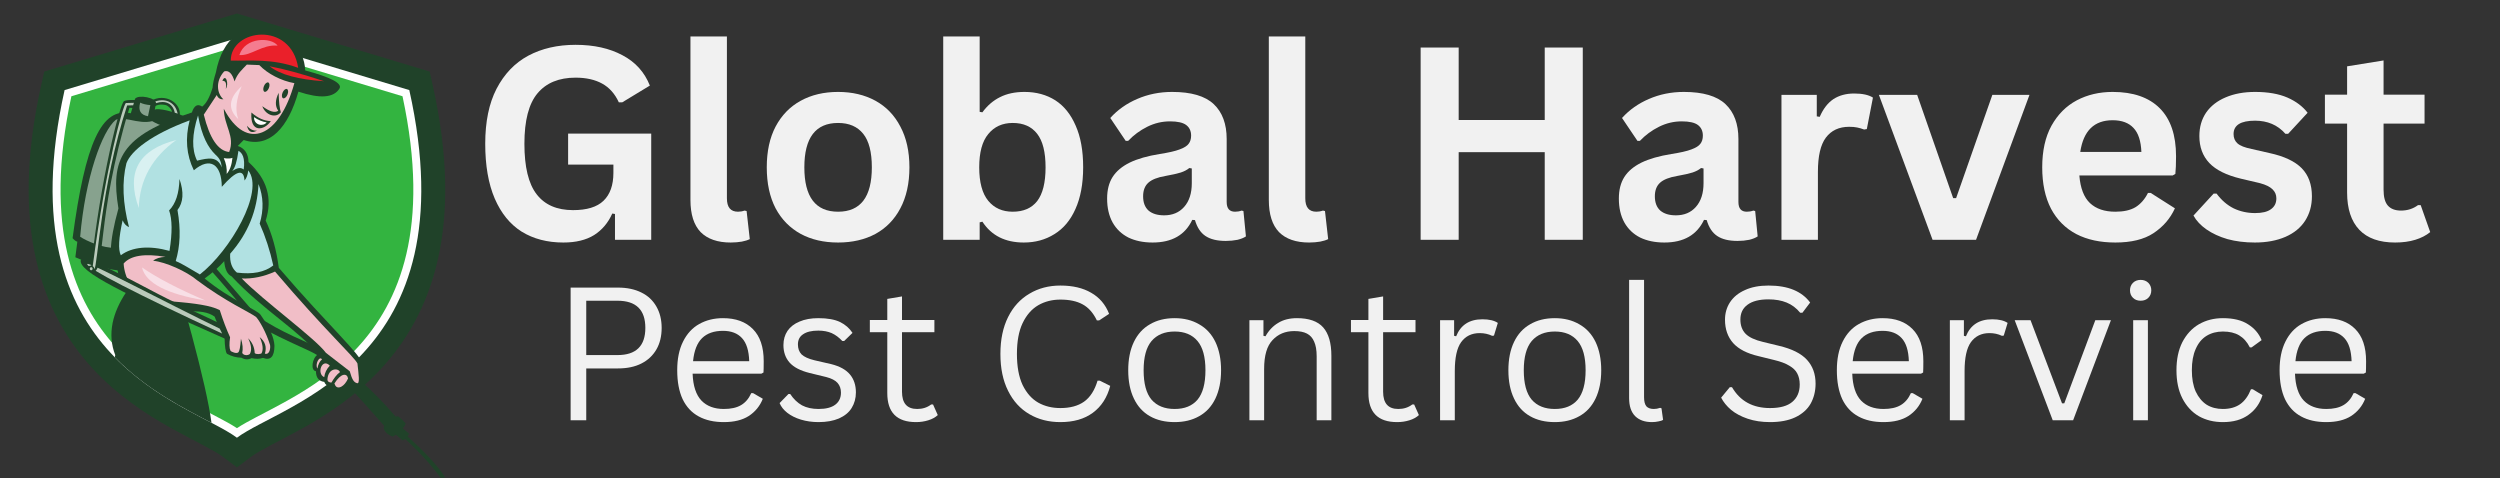 <?xml version="1.0" encoding="UTF-8"?> <svg xmlns="http://www.w3.org/2000/svg" xmlns:xlink="http://www.w3.org/1999/xlink" width="230" zoomAndPan="magnify" viewBox="0 0 172.5 33" height="44" preserveAspectRatio="xMidYMid meet" version="1.2"><rect x="0" y="0" width="172.5" height="33" fill="#333333" stroke="none"/><defs><clipPath id="2d78f422a5"><path d="M 1.977 0.93 L 30.742 0.93 L 30.742 32.301 L 1.977 32.301 Z M 1.977 0.93 "></path></clipPath><clipPath id="e4676269e1"><path d="M 27.879 30.023 L 31.074 30.023 L 31.074 32.953 L 27.879 32.953 Z M 27.879 30.023 "></path></clipPath></defs><g id="a8a7e3f682"><g clip-rule="nonzero" clip-path="url(#2d78f422a5)"><path style=" stroke:none;fill-rule:evenodd;fill:#204229;fill-opacity:1;" d="M 18.727 30.695 C 19.391 30.344 20.152 29.957 20.961 29.504 C 22.625 28.57 24.57 27.309 26.285 25.453 C 29.809 21.641 32.043 15.672 29.855 5.867 L 29.648 4.938 L 16.348 0.93 L 3.051 4.938 L 2.844 5.867 C 0.656 15.672 2.891 21.641 6.414 25.453 C 8.129 27.309 10.074 28.57 11.738 29.504 C 12.547 29.957 13.309 30.344 13.973 30.695 C 14.633 31.043 15.07 31.293 15.352 31.5 L 16.348 32.25 L 17.348 31.5 C 17.629 31.293 18.066 31.043 18.727 30.695 "></path></g><path style=" stroke:none;fill-rule:evenodd;fill:#ffffff;fill-opacity:1;" d="M 16.348 30.203 C 13.156 27.816 0.27 24.992 4.457 6.215 L 16.348 2.633 L 28.242 6.215 C 32.426 24.992 19.543 27.816 16.348 30.203 "></path><path style=" stroke:none;fill-rule:evenodd;fill:#33b440;fill-opacity:1;" d="M 17.688 28.781 C 18.336 28.438 19.078 28.062 19.871 27.617 C 21.438 26.738 23.164 25.605 24.656 23.992 C 27.578 20.828 29.719 15.699 27.773 6.641 L 16.348 3.199 L 4.926 6.641 C 2.98 15.699 5.121 20.828 8.043 23.992 C 9.535 25.605 11.258 26.738 12.828 27.617 C 13.617 28.062 14.363 28.438 15.008 28.781 C 15.504 29.039 15.965 29.289 16.348 29.543 C 16.734 29.289 17.195 29.039 17.688 28.781 "></path><path style=" stroke:none;fill-rule:evenodd;fill:#204229;fill-opacity:1;" d="M 5.199 17.75 C 5.238 17.406 5.285 17.047 5.336 16.676 C 5.242 16.656 5.133 16.574 5.008 16.434 C 5.887 9.852 7.004 7.383 9.027 7.816 L 9.32 6.812 C 9.562 6.508 10.762 6.742 10.766 7.117 L 10.68 7.57 C 10.875 7.43 12.039 7.695 12.77 8.059 L 8.227 18.672 C 7.047 18.539 5.984 18.105 5.199 17.75 "></path><path style=" stroke:none;fill-rule:evenodd;fill:#87a28e;fill-opacity:1;" d="M 7.953 17.098 C 7.125 17.137 5.984 16.637 5.531 16.336 C 5.887 12.238 7.043 9.039 7.992 8.266 C 8.176 8.176 8.418 8.164 8.91 8.258 C 9.559 8.391 10.023 8.48 10.5 8.359 C 10.75 8.504 11.031 8.629 11.34 8.738 L 7.953 17.098 "></path><path style=" stroke:none;fill-rule:evenodd;fill:#204229;fill-opacity:1;" d="M 8.723 20.137 C 8.227 20.875 7.91 21.594 7.77 22.289 L 13.215 23.055 C 13.086 22.566 12.945 22.055 12.797 21.52 C 13.711 21.422 14.383 21.531 14.809 21.848 C 15.008 22.383 15.238 22.871 15.496 23.312 C 15.508 23.914 15.562 24.281 15.66 24.41 C 15.977 24.586 16.312 24.676 16.664 24.684 C 16.891 24.824 17.121 24.832 17.359 24.711 C 17.645 24.777 17.906 24.773 18.141 24.695 C 18.668 24.895 18.934 24.613 18.938 23.855 C 18.902 23.258 18.621 22.652 17.973 21.711 C 17.73 21.367 15.949 20.719 14.121 19.215 C 14.68 18.809 15.129 18.41 15.469 18.02 C 15.516 18.586 15.688 18.934 15.977 19.066 C 18.086 21.34 20.781 22.93 21.938 24.453 C 21.539 24.688 21.406 25.562 21.801 25.617 C 21.801 26.055 21.992 26.301 22.379 26.352 C 22.43 26.523 22.578 26.641 22.82 26.703 C 23.324 27.215 23.777 27.102 24.184 26.363 C 24.43 26.668 24.664 26.812 24.926 26.758 C 25.262 26.684 25.055 25.984 24.992 25.129 C 25.008 24.559 22.68 22.496 19.238 18.48 C 19.07 17.227 18.77 16.141 18.332 15.223 C 18.824 13.695 18.43 12.348 17.148 11.18 C 17.133 10.602 16.883 10.23 16.406 10.07 L 16.816 9.66 C 18.602 10.258 19.902 8.781 20.59 6.324 C 22.086 6.824 23.031 6.754 23.426 6.105 C 23.629 5.754 22.84 5.336 21.059 4.859 C 20.938 1.68 15.824 0.055 14.891 5.02 C 14.758 5.434 14.684 5.777 14.668 6.051 C 14.473 6.703 14.234 7.141 13.953 7.355 C 13.633 7.141 13.395 7.277 13.238 7.762 C 8.309 9.363 7.621 11.02 8.172 14.383 C 7.504 16.801 7.477 18.176 8.09 18.508 C 8.215 19.312 8.426 19.855 8.723 20.137 "></path><path style=" stroke:none;fill-rule:evenodd;fill:#204229;fill-opacity:1;" d="M 27.445 28.711 L 27.309 28.758 C 25.727 26.906 24.09 25.465 22.035 24.031 C 21.348 23.664 19.34 22.922 17.727 21.793 L 14.203 17.695 L 14.16 18.211 C 15.605 19.84 16.68 21.062 17.562 22.348 C 20.121 23.773 21.691 24.254 22.062 24.641 L 24.004 26.594 C 24.766 27.414 25.605 28.348 26.523 29.398 L 26.469 29.512 C 26.523 29.797 26.738 30 27.113 30.125 C 27.578 29.844 27.871 29.543 27.996 29.227 C 27.805 29 27.621 28.828 27.445 28.711 "></path><path style=" stroke:none;fill-rule:evenodd;fill:#204229;fill-opacity:1;" d="M 27.629 29.43 L 28.234 29.926 C 28.105 30.156 27.961 30.312 27.797 30.395 L 27.156 29.867 L 27.629 29.43 "></path><g clip-rule="nonzero" clip-path="url(#e4676269e1)"><path style=" stroke:none;fill-rule:evenodd;fill:#204229;fill-opacity:1;" d="M 28.051 30.043 C 30.402 32.172 31.711 33.887 30.762 34.438 L 30.574 34.254 C 30.84 34.09 30.805 33.793 30.762 33.609 C 30.418 32.762 28.863 31.07 27.887 30.23 L 28.051 30.043 "></path></g><path style=" stroke:none;fill-rule:evenodd;fill:#f1bec7;fill-opacity:1;" d="M 17.672 21.875 C 17.223 21.535 15.594 20.828 13.594 19.332 C 12.879 18.727 11.422 18.074 10.566 17.992 C 10.754 17.832 11.039 17.742 11.422 17.723 C 9.965 17.477 9.004 17.633 8.531 18.184 C 8.586 19.164 9.164 20.129 9.879 20.504 C 10.465 20.852 13.898 20.734 15.164 21.398 C 15.395 22.121 15.633 22.742 15.875 23.27 C 15.812 23.727 15.824 24.035 15.902 24.199 C 15.949 24.273 16.336 24.434 16.445 24.309 C 16.527 24.234 16.586 23.922 16.625 23.367 C 16.746 23.742 16.773 24.07 16.715 24.355 C 16.805 24.531 17.094 24.547 17.238 24.426 C 17.375 24.176 17.363 23.84 17.121 23.34 C 17.414 23.633 17.562 23.977 17.574 24.363 C 17.684 24.473 18 24.434 18.051 24.371 C 18.18 24.113 18.137 23.742 17.918 23.258 C 18.297 23.57 18.418 23.949 18.277 24.402 C 18.605 24.5 18.676 24.023 18.633 23.801 C 18.359 22.918 17.906 22.133 17.672 21.875 "></path><path style=" stroke:none;fill-rule:evenodd;fill:#204229;fill-opacity:1;" d="M 15.398 22.43 C 14 21.738 12.598 21.164 10.938 20.301 C 8.23 18.883 5.672 17.484 5.57 17.965 C 5.434 18.738 8.387 20.215 15.688 23.445 L 15.398 22.43 "></path><path style=" stroke:none;fill-rule:evenodd;fill:#bacabb;fill-opacity:1;" d="M 15.16 22.676 C 11.371 20.844 6.023 17.98 6.023 18.223 C 5.941 18.48 9.449 20.301 15.328 23.016 L 15.16 22.676 "></path><path style=" stroke:none;fill-rule:evenodd;fill:#204229;fill-opacity:1;" d="M 12.398 7.98 C 12.535 7.133 11.41 6.359 10.379 6.977 C 9.293 6.855 8.703 6.887 8.559 6.977 C 8.27 7.137 6.906 12.539 6.309 18.285 C 6.293 18.367 6.094 18.316 6.078 18.398 C 6.043 18.605 6.168 18.762 6.352 18.781 C 7.352 18.812 6.562 15.25 8.93 7.438 L 10.359 7.52 C 10.84 7.195 11.055 7.172 11.465 7.258 C 11.645 7.336 11.93 7.582 11.867 7.875 L 12.398 7.98 "></path><path style=" stroke:none;fill-rule:evenodd;fill:#b1e1e2;fill-opacity:1;" d="M 11.695 17.312 C 10.305 16.926 9.121 17.027 8.336 17.613 C 8.145 17.227 8.188 16.422 8.461 15.199 C 8.555 15.43 8.699 15.59 8.902 15.672 C 8.465 14.008 8.406 12.535 8.723 11.262 C 9.039 10.406 10.445 9.281 13.086 8.305 C 12.766 9.547 12.859 10.695 13.375 11.75 C 14.504 10.789 15.289 11.348 15.305 12.891 C 16.301 11.762 16.824 11.613 16.871 12.457 C 17.008 12.305 17.094 12.07 17.129 11.758 C 18.273 13.203 15.883 17.309 13.789 18.938 C 13.082 18.531 12.566 18.191 12.125 18.012 C 12.434 16.984 12.484 15.848 12.246 14.492 C 12.652 13.973 12.699 13.258 12.383 12.348 C 12.359 13.34 12.121 14.062 11.668 14.52 C 11.887 15.129 11.895 16.059 11.695 17.312 "></path><path style=" stroke:none;fill-rule:evenodd;fill:#b1e1e2;fill-opacity:1;" d="M 13.664 7.965 C 13.93 9.43 14.367 10.191 14.875 10.68 C 15.18 10.953 15.258 11.16 15.305 11.555 C 14.992 10.77 14.402 10.891 13.598 11.086 C 13.219 10.316 13.242 9.277 13.664 7.965 "></path><path style=" stroke:none;fill-rule:evenodd;fill:#ffffff;fill-opacity:1;" d="M 16.039 10.891 C 15.914 10.945 15.715 10.953 15.441 10.91 C 15.602 11.266 15.668 11.629 15.641 12 C 15.859 11.754 15.992 11.383 16.039 10.891 "></path><path style=" stroke:none;fill-rule:evenodd;fill:#b1e1e2;fill-opacity:1;" d="M 16.453 10.406 C 16.352 11.148 16.207 11.609 16.02 11.797 C 16.383 11.574 16.602 11.531 16.816 11.695 C 16.926 10.895 16.715 10.543 16.453 10.406 "></path><path style=" stroke:none;fill-rule:evenodd;fill:#b1e1e2;fill-opacity:1;" d="M 17.836 12.699 C 17.758 14.512 17.109 16.113 15.883 17.504 C 15.844 18.09 16 18.523 16.348 18.809 C 17.426 18.945 18.258 18.785 18.855 18.316 C 18.633 17.297 18.32 16.336 17.918 15.43 C 18.207 14.48 18.18 13.574 17.836 12.699 "></path><path style=" stroke:none;fill-rule:evenodd;fill:#f1bec7;fill-opacity:1;" d="M 18.977 18.738 C 18.195 19.09 17.43 19.246 16.68 19.215 C 18.152 20.734 21.762 23.352 22.488 24.344 L 24.133 25.617 C 24.285 26.148 24.391 26.371 24.629 26.438 C 24.855 26.52 24.738 25.801 24.664 25.082 C 24.469 24.641 22.406 22.781 18.977 18.738 "></path><path style=" stroke:none;fill-rule:evenodd;fill:#f1bec7;fill-opacity:1;" d="M 24.016 26.113 C 23.949 25.738 23.535 25.719 23.074 26.461 C 23.145 26.676 23.27 26.809 23.535 26.691 C 23.73 26.586 23.891 26.395 24.016 26.113 "></path><path style=" stroke:none;fill-rule:evenodd;fill:#f1bec7;fill-opacity:1;" d="M 23.457 25.676 C 23.227 25.844 23.023 26.125 22.871 26.395 C 22.777 26.398 22.586 26.367 22.594 26.168 C 22.652 25.367 23.363 25.379 23.457 25.676 "></path><path style=" stroke:none;fill-rule:evenodd;fill:#f1bec7;fill-opacity:1;" d="M 22.758 25.23 C 22.215 24.668 21.828 25.793 22.371 26.023 C 22.41 25.723 22.535 25.461 22.758 25.23 "></path><path style=" stroke:none;fill-rule:evenodd;fill:#f1bec7;fill-opacity:1;" d="M 22.219 24.797 C 22.059 24.926 21.953 25.137 21.902 25.43 C 21.719 25.145 22.035 24.523 22.219 24.797 "></path><path style=" stroke:none;fill-rule:evenodd;fill:#f1bec7;fill-opacity:1;" d="M 15.812 10.488 C 15.047 10.41 14.465 9.551 14.062 7.91 L 14.957 6.555 C 15.039 6.766 15.188 6.863 15.414 6.852 C 14.969 6.457 14.848 5.605 15.469 4.926 C 15.781 4.832 16.02 5.062 16.184 5.617 C 16.387 5.055 16.699 4.816 17.031 4.457 C 17.258 4.465 17.664 4.477 17.891 4.492 C 18.465 5.09 19.402 5.578 20.312 5.738 C 19.289 9.438 17.023 10.504 15.441 7.504 C 15.465 8.711 16.238 9.402 15.812 10.488 "></path><path style=" stroke:none;fill-rule:evenodd;fill:#ea202a;fill-opacity:1;" d="M 22.363 5.605 C 20.582 5.492 19.332 5.148 18.605 4.574 C 19.594 4.754 20.848 5.098 22.363 5.605 "></path><path style=" stroke:none;fill-rule:evenodd;fill:#ea202a;fill-opacity:1;" d="M 20.574 4.68 C 20.078 1.438 15.922 1.98 15.922 4.18 C 17.23 4.215 18.75 4.016 20.574 4.68 "></path><path style=" stroke:none;fill-rule:nonzero;fill:#204229;fill-opacity:1;" d="M 18.551 6.078 C 18.625 5.902 18.605 5.73 18.512 5.691 C 18.418 5.656 18.281 5.766 18.211 5.945 C 18.137 6.121 18.156 6.293 18.25 6.332 C 18.344 6.367 18.48 6.254 18.551 6.078 "></path><path style=" stroke:none;fill-rule:nonzero;fill:#204229;fill-opacity:1;" d="M 19.836 6.527 C 19.91 6.352 19.891 6.18 19.797 6.141 C 19.703 6.105 19.566 6.219 19.496 6.395 C 19.422 6.57 19.441 6.742 19.535 6.781 C 19.629 6.816 19.766 6.703 19.836 6.527 "></path><path style=" stroke:none;fill-rule:evenodd;fill:#204229;fill-opacity:1;" d="M 19.227 6.406 C 19.242 7.043 19.293 7.488 19.379 7.75 C 19.012 8.188 18.316 7.938 18.098 7.328 C 18.605 7.703 18.969 7.809 19.199 7.641 C 18.973 7.324 18.98 6.914 19.227 6.406 "></path><path style=" stroke:none;fill-rule:evenodd;fill:#204229;fill-opacity:1;" d="M 18.688 8.359 C 18.238 9.012 17.238 9.207 17.348 7.762 C 17.777 8.145 18.223 8.34 18.688 8.359 "></path><path style=" stroke:none;fill-rule:evenodd;fill:#204229;fill-opacity:1;" d="M 17.727 9.012 C 17.48 9.035 17.25 8.922 17.039 8.672 C 17.141 9.105 17.371 9.219 17.727 9.012 "></path><path style=" stroke:none;fill-rule:evenodd;fill:#204229;fill-opacity:1;" d="M 15.578 6.133 C 15.82 5.812 15.57 5.02 15.344 5.578 C 15.57 5.562 15.648 5.75 15.578 6.133 "></path><path style=" stroke:none;fill-rule:evenodd;fill:#ffffff;fill-opacity:1;" d="M 18.398 8.445 C 18.098 8.398 17.809 8.277 17.527 8.082 C 17.512 8.652 18.168 8.754 18.398 8.445 "></path><path style=" stroke:none;fill-rule:evenodd;fill:#bacabb;fill-opacity:1;" d="M 10.766 7.117 C 11.406 6.898 11.93 7.141 12.059 7.777 C 12.105 7.785 12.172 7.809 12.258 7.844 C 12.117 7.129 11.512 6.742 10.719 6.996 C 10.746 7.027 10.762 7.066 10.766 7.117 "></path><path style=" stroke:none;fill-rule:evenodd;fill:#bacabb;fill-opacity:1;" d="M 9.238 7.094 C 9.023 7.098 8.836 7.102 8.684 7.109 C 8.504 7.23 7.32 11.32 6.398 18.363 C 6.477 18.422 6.504 18.48 6.512 18.566 C 6.727 18.418 6.957 12.852 8.773 7.277 C 8.836 7.27 8.977 7.266 9.188 7.266 L 9.238 7.094 "></path><path style=" stroke:none;fill-rule:nonzero;fill:#bacabb;fill-opacity:1;" d="M 6.391 18.543 C 6.391 18.484 6.348 18.434 6.293 18.434 C 6.238 18.434 6.195 18.484 6.195 18.543 C 6.195 18.602 6.238 18.648 6.293 18.648 C 6.348 18.648 6.391 18.602 6.391 18.543 "></path><path style=" stroke:none;fill-rule:evenodd;fill:#87a28e;fill-opacity:1;" d="M 10.375 7.254 L 10.211 8.02 C 9.699 7.93 9.52 7.621 9.672 7.082 C 9.844 7.168 10.09 7.23 10.375 7.254 "></path><path style=" stroke:none;fill-rule:evenodd;fill:#d9f1f1;fill-opacity:1;" d="M 12.164 9.66 C 9.547 10.332 8.688 11.898 9.578 14.355 C 9.629 12.43 10.492 10.867 12.164 9.66 "></path><path style=" stroke:none;fill-rule:evenodd;fill:#f57c8f;fill-opacity:1;" d="M 19.156 3.148 C 18.715 2.547 16.898 2.551 16.516 3.801 C 17.355 3.855 18.082 3.055 19.156 3.148 "></path><path style=" stroke:none;fill-rule:evenodd;fill:#f8dfe6;fill-opacity:1;" d="M 16.68 5.945 C 15.773 6.766 15.695 7.527 16.445 8.223 C 16.211 7.605 16.289 6.848 16.68 5.945 "></path><path style=" stroke:none;fill-rule:evenodd;fill:#f8dfe6;fill-opacity:1;" d="M 9.797 18.453 C 10.051 19.535 11.512 20.293 14.176 20.734 C 12.316 19.945 10.859 19.184 9.797 18.453 "></path><path style=" stroke:none;fill-rule:nonzero;fill:#204229;fill-opacity:1;" d="M 14.594 29.176 C 14.422 27.879 13.961 25.836 13.219 23.059 C 11.242 21.684 9.426 21.43 7.77 22.289 C 7.617 23.055 7.676 23.793 7.953 24.504 L 7.918 24.652 C 10.125 26.914 12.73 28.199 14.594 29.176 "></path><g style="fill:#f1f1f1;fill-opacity:1;"><g transform="translate(32.434, 16.546)"><path style="stroke:none" d="M 6.438 0.188 C 5.332 0.188 4.375 -0.062 3.562 -0.562 C 2.758 -1.07 2.141 -1.832 1.703 -2.844 C 1.266 -3.863 1.047 -5.125 1.047 -6.625 C 1.047 -8.145 1.305 -9.41 1.828 -10.422 C 2.359 -11.441 3.086 -12.203 4.016 -12.703 C 4.953 -13.203 6.039 -13.453 7.281 -13.453 C 8.551 -13.453 9.629 -13.211 10.516 -12.734 C 11.41 -12.266 12.039 -11.566 12.406 -10.641 L 10.5 -9.484 L 10.266 -9.484 C 9.992 -10.078 9.609 -10.508 9.109 -10.781 C 8.617 -11.051 8.008 -11.188 7.281 -11.188 C 6.133 -11.188 5.258 -10.828 4.656 -10.109 C 4.051 -9.391 3.75 -8.227 3.75 -6.625 C 3.75 -5.031 4.031 -3.867 4.594 -3.141 C 5.156 -2.41 5.992 -2.047 7.109 -2.047 C 8.055 -2.047 8.754 -2.258 9.203 -2.688 C 9.66 -3.125 9.891 -3.77 9.891 -4.625 L 9.891 -5.188 L 6.766 -5.188 L 6.766 -7.328 L 12.5 -7.328 L 12.5 0 L 10 0 L 10 -1.781 L 9.812 -1.812 C 9.531 -1.176 9.113 -0.68 8.562 -0.328 C 8.008 0.016 7.301 0.188 6.438 0.188 Z M 6.438 0.188 "></path></g></g><g style="fill:#f1f1f1;fill-opacity:1;"><g transform="translate(46.266, 16.546)"><path style="stroke:none" d="M 4.156 0.188 C 3.25 0.188 2.555 -0.051 2.078 -0.531 C 1.609 -1.02 1.375 -1.758 1.375 -2.75 L 1.375 -14.031 L 3.891 -14.031 L 3.891 -2.859 C 3.891 -2.242 4.145 -1.938 4.656 -1.938 C 4.801 -1.938 4.953 -1.961 5.109 -2.016 L 5.25 -1.984 L 5.469 -0.047 C 5.332 0.023 5.148 0.082 4.922 0.125 C 4.691 0.164 4.438 0.188 4.156 0.188 Z M 4.156 0.188 "></path></g></g><g style="fill:#f1f1f1;fill-opacity:1;"><g transform="translate(52.016, 16.546)"><path style="stroke:none" d="M 5.812 0.188 C 4.832 0.188 3.973 -0.008 3.234 -0.406 C 2.492 -0.812 1.914 -1.398 1.5 -2.172 C 1.094 -2.953 0.891 -3.895 0.891 -5 C 0.891 -6.102 1.094 -7.039 1.5 -7.812 C 1.914 -8.594 2.492 -9.188 3.234 -9.594 C 3.973 -10 4.832 -10.203 5.812 -10.203 C 6.789 -10.203 7.648 -10 8.391 -9.594 C 9.129 -9.188 9.703 -8.594 10.109 -7.812 C 10.523 -7.039 10.734 -6.102 10.734 -5 C 10.734 -3.895 10.523 -2.953 10.109 -2.172 C 9.703 -1.398 9.129 -0.812 8.391 -0.406 C 7.648 -0.008 6.789 0.188 5.812 0.188 Z M 5.812 -1.938 C 7.363 -1.938 8.141 -2.957 8.141 -5 C 8.141 -6.051 7.941 -6.82 7.547 -7.312 C 7.148 -7.812 6.57 -8.062 5.812 -8.062 C 4.258 -8.062 3.484 -7.039 3.484 -5 C 3.484 -2.957 4.258 -1.938 5.812 -1.938 Z M 5.812 -1.938 "></path></g></g><g style="fill:#f1f1f1;fill-opacity:1;"><g transform="translate(63.644, 16.546)"><path style="stroke:none" d="M 7 0.188 C 5.719 0.188 4.766 -0.289 4.141 -1.25 L 3.953 -1.203 L 3.953 0 L 1.438 0 L 1.438 -14.031 L 3.953 -14.031 L 3.953 -8.828 L 4.141 -8.797 C 4.484 -9.266 4.891 -9.613 5.359 -9.844 C 5.828 -10.082 6.391 -10.203 7.047 -10.203 C 7.859 -10.203 8.566 -10.008 9.172 -9.625 C 9.773 -9.238 10.242 -8.656 10.578 -7.875 C 10.922 -7.102 11.094 -6.145 11.094 -5 C 11.094 -3.863 10.914 -2.906 10.562 -2.125 C 10.219 -1.352 9.734 -0.773 9.109 -0.391 C 8.492 -0.004 7.789 0.188 7 0.188 Z M 6.234 -1.938 C 6.973 -1.938 7.535 -2.18 7.922 -2.672 C 8.305 -3.172 8.5 -3.945 8.5 -5 C 8.5 -6.051 8.305 -6.82 7.922 -7.312 C 7.535 -7.812 6.973 -8.062 6.234 -8.062 C 5.523 -8.062 4.961 -7.805 4.547 -7.297 C 4.129 -6.797 3.922 -6.031 3.922 -5 C 3.922 -3.969 4.129 -3.195 4.547 -2.688 C 4.961 -2.188 5.523 -1.938 6.234 -1.938 Z M 6.234 -1.938 "></path></g></g><g style="fill:#f1f1f1;fill-opacity:1;"><g transform="translate(75.625, 16.546)"><path style="stroke:none" d="M 3.906 0.188 C 3.258 0.188 2.703 0.07 2.234 -0.156 C 1.766 -0.395 1.398 -0.742 1.141 -1.203 C 0.891 -1.66 0.766 -2.207 0.766 -2.844 C 0.766 -3.438 0.891 -3.93 1.141 -4.328 C 1.398 -4.734 1.797 -5.066 2.328 -5.328 C 2.859 -5.586 3.551 -5.785 4.406 -5.922 C 5.008 -6.016 5.461 -6.117 5.766 -6.234 C 6.078 -6.348 6.285 -6.477 6.391 -6.625 C 6.504 -6.77 6.562 -6.957 6.562 -7.188 C 6.562 -7.508 6.445 -7.754 6.219 -7.922 C 6 -8.086 5.629 -8.172 5.109 -8.172 C 4.555 -8.172 4.031 -8.047 3.531 -7.797 C 3.031 -7.547 2.594 -7.223 2.219 -6.828 L 2.047 -6.828 L 0.984 -8.406 C 1.492 -8.969 2.113 -9.406 2.844 -9.719 C 3.582 -10.039 4.383 -10.203 5.25 -10.203 C 6.57 -10.203 7.531 -9.922 8.125 -9.359 C 8.719 -8.797 9.016 -7.992 9.016 -6.953 L 9.016 -2.609 C 9.016 -2.16 9.207 -1.938 9.594 -1.938 C 9.75 -1.938 9.898 -1.961 10.047 -2.016 L 10.172 -1.984 L 10.344 -0.234 C 10.207 -0.141 10.016 -0.062 9.766 0 C 9.516 0.051 9.242 0.078 8.953 0.078 C 8.359 0.078 7.891 -0.035 7.547 -0.266 C 7.211 -0.492 6.973 -0.859 6.828 -1.359 L 6.641 -1.375 C 6.148 -0.332 5.238 0.188 3.906 0.188 Z M 4.703 -1.688 C 5.273 -1.688 5.734 -1.879 6.078 -2.266 C 6.43 -2.66 6.609 -3.207 6.609 -3.906 L 6.609 -4.922 L 6.438 -4.953 C 6.289 -4.828 6.094 -4.723 5.844 -4.641 C 5.602 -4.566 5.254 -4.488 4.797 -4.406 C 4.242 -4.312 3.848 -4.156 3.609 -3.938 C 3.367 -3.719 3.25 -3.406 3.25 -3 C 3.25 -2.57 3.375 -2.242 3.625 -2.016 C 3.883 -1.797 4.242 -1.688 4.703 -1.688 Z M 4.703 -1.688 "></path></g></g><g style="fill:#f1f1f1;fill-opacity:1;"><g transform="translate(86.174, 16.546)"><path style="stroke:none" d="M 4.156 0.188 C 3.25 0.188 2.555 -0.051 2.078 -0.531 C 1.609 -1.02 1.375 -1.758 1.375 -2.75 L 1.375 -14.031 L 3.891 -14.031 L 3.891 -2.859 C 3.891 -2.242 4.145 -1.938 4.656 -1.938 C 4.801 -1.938 4.953 -1.961 5.109 -2.016 L 5.25 -1.984 L 5.469 -0.047 C 5.332 0.023 5.148 0.082 4.922 0.125 C 4.691 0.164 4.438 0.188 4.156 0.188 Z M 4.156 0.188 "></path></g></g><g style="fill:#f1f1f1;fill-opacity:1;"><g transform="translate(91.924, 16.546)"><path style="stroke:none" d=""></path></g></g><g style="fill:#f1f1f1;fill-opacity:1;"><g transform="translate(96.305, 16.546)"><path style="stroke:none" d="M 10.281 -8.266 L 10.281 -13.266 L 12.906 -13.266 L 12.906 0 L 10.281 0 L 10.281 -6.047 L 4.344 -6.047 L 4.344 0 L 1.719 0 L 1.719 -13.266 L 4.344 -13.266 L 4.344 -8.266 Z M 10.281 -8.266 "></path></g></g><g style="fill:#f1f1f1;fill-opacity:1;"><g transform="translate(110.935, 16.546)"><path style="stroke:none" d="M 3.906 0.188 C 3.258 0.188 2.703 0.07 2.234 -0.156 C 1.766 -0.395 1.398 -0.742 1.141 -1.203 C 0.891 -1.66 0.766 -2.207 0.766 -2.844 C 0.766 -3.438 0.891 -3.93 1.141 -4.328 C 1.398 -4.734 1.797 -5.066 2.328 -5.328 C 2.859 -5.586 3.551 -5.785 4.406 -5.922 C 5.008 -6.016 5.461 -6.117 5.766 -6.234 C 6.078 -6.348 6.285 -6.477 6.391 -6.625 C 6.504 -6.77 6.562 -6.957 6.562 -7.188 C 6.562 -7.508 6.445 -7.754 6.219 -7.922 C 6 -8.086 5.629 -8.172 5.109 -8.172 C 4.555 -8.172 4.031 -8.047 3.531 -7.797 C 3.031 -7.547 2.594 -7.223 2.219 -6.828 L 2.047 -6.828 L 0.984 -8.406 C 1.492 -8.969 2.113 -9.406 2.844 -9.719 C 3.582 -10.039 4.383 -10.203 5.25 -10.203 C 6.57 -10.203 7.531 -9.922 8.125 -9.359 C 8.719 -8.797 9.016 -7.992 9.016 -6.953 L 9.016 -2.609 C 9.016 -2.16 9.207 -1.938 9.594 -1.938 C 9.75 -1.938 9.898 -1.961 10.047 -2.016 L 10.172 -1.984 L 10.344 -0.234 C 10.207 -0.141 10.016 -0.062 9.766 0 C 9.516 0.051 9.242 0.078 8.953 0.078 C 8.359 0.078 7.891 -0.035 7.547 -0.266 C 7.211 -0.492 6.973 -0.859 6.828 -1.359 L 6.641 -1.375 C 6.148 -0.332 5.238 0.188 3.906 0.188 Z M 4.703 -1.688 C 5.273 -1.688 5.734 -1.879 6.078 -2.266 C 6.43 -2.66 6.609 -3.207 6.609 -3.906 L 6.609 -4.922 L 6.438 -4.953 C 6.289 -4.828 6.094 -4.723 5.844 -4.641 C 5.602 -4.566 5.254 -4.488 4.797 -4.406 C 4.242 -4.312 3.848 -4.156 3.609 -3.938 C 3.367 -3.719 3.25 -3.406 3.25 -3 C 3.25 -2.57 3.375 -2.242 3.625 -2.016 C 3.883 -1.797 4.242 -1.688 4.703 -1.688 Z M 4.703 -1.688 "></path></g></g><g style="fill:#f1f1f1;fill-opacity:1;"><g transform="translate(121.483, 16.546)"><path style="stroke:none" d="M 1.438 0 L 1.438 -10 L 3.875 -10 L 3.875 -8.516 L 4.078 -8.484 C 4.316 -9.035 4.629 -9.441 5.016 -9.703 C 5.41 -9.961 5.891 -10.094 6.453 -10.094 C 7.023 -10.094 7.457 -10 7.75 -9.812 L 7.328 -7.641 L 7.141 -7.609 C 6.973 -7.672 6.812 -7.719 6.656 -7.75 C 6.508 -7.781 6.328 -7.797 6.109 -7.797 C 5.41 -7.797 4.875 -7.547 4.5 -7.047 C 4.133 -6.555 3.953 -5.77 3.953 -4.688 L 3.953 0 Z M 1.438 0 "></path></g></g><g style="fill:#f1f1f1;fill-opacity:1;"><g transform="translate(129.456, 16.546)"><path style="stroke:none" d="M 6.891 0 L 3.891 0 L 0.188 -10 L 2.828 -10 L 5.312 -2.875 L 5.516 -2.875 L 8.016 -10 L 10.578 -10 Z M 6.891 0 "></path></g></g><g style="fill:#f1f1f1;fill-opacity:1;"><g transform="translate(140.022, 16.546)"><path style="stroke:none" d="M 9.891 -4.438 L 3.453 -4.438 C 3.523 -3.562 3.77 -2.926 4.188 -2.531 C 4.613 -2.133 5.195 -1.938 5.938 -1.938 C 6.508 -1.938 6.973 -2.039 7.328 -2.25 C 7.68 -2.469 7.969 -2.797 8.188 -3.234 L 8.375 -3.234 L 10.047 -2.172 C 9.723 -1.461 9.227 -0.891 8.562 -0.453 C 7.906 -0.023 7.031 0.188 5.938 0.188 C 4.895 0.188 4 -0.004 3.25 -0.391 C 2.5 -0.785 1.914 -1.367 1.5 -2.141 C 1.094 -2.922 0.891 -3.875 0.891 -5 C 0.891 -6.133 1.102 -7.094 1.531 -7.875 C 1.969 -8.656 2.551 -9.238 3.281 -9.625 C 4.008 -10.008 4.832 -10.203 5.75 -10.203 C 7.164 -10.203 8.25 -9.828 9 -9.078 C 9.75 -8.328 10.125 -7.223 10.125 -5.766 C 10.125 -5.242 10.109 -4.836 10.078 -4.547 Z M 7.734 -6.062 C 7.703 -6.82 7.52 -7.375 7.188 -7.719 C 6.863 -8.07 6.383 -8.25 5.75 -8.25 C 4.477 -8.25 3.734 -7.52 3.516 -6.062 Z M 7.734 -6.062 "></path></g></g><g style="fill:#f1f1f1;fill-opacity:1;"><g transform="translate(150.897, 16.546)"><path style="stroke:none" d="M 4.688 0.188 C 4 0.188 3.367 0.109 2.797 -0.047 C 2.234 -0.211 1.75 -0.438 1.344 -0.719 C 0.945 -1 0.648 -1.316 0.453 -1.672 L 1.844 -3.188 L 2.047 -3.188 C 2.379 -2.738 2.77 -2.398 3.219 -2.172 C 3.676 -1.953 4.172 -1.844 4.703 -1.844 C 5.191 -1.844 5.555 -1.93 5.797 -2.109 C 6.047 -2.285 6.172 -2.535 6.172 -2.859 C 6.172 -3.109 6.082 -3.316 5.906 -3.484 C 5.727 -3.66 5.441 -3.801 5.047 -3.906 L 3.719 -4.219 C 2.727 -4.457 2.004 -4.816 1.547 -5.297 C 1.086 -5.785 0.859 -6.406 0.859 -7.156 C 0.859 -7.781 1.016 -8.32 1.328 -8.781 C 1.648 -9.238 2.098 -9.586 2.672 -9.828 C 3.254 -10.078 3.93 -10.203 4.703 -10.203 C 5.598 -10.203 6.344 -10.07 6.938 -9.812 C 7.531 -9.551 7.992 -9.203 8.328 -8.766 L 6.984 -7.312 L 6.797 -7.312 C 6.523 -7.625 6.211 -7.852 5.859 -8 C 5.516 -8.145 5.129 -8.219 4.703 -8.219 C 3.711 -8.219 3.219 -7.91 3.219 -7.297 C 3.219 -7.035 3.305 -6.82 3.484 -6.656 C 3.672 -6.488 4 -6.359 4.469 -6.266 L 5.703 -5.984 C 6.711 -5.766 7.453 -5.414 7.922 -4.938 C 8.391 -4.457 8.625 -3.812 8.625 -3 C 8.625 -2.363 8.469 -1.801 8.156 -1.312 C 7.844 -0.832 7.391 -0.461 6.797 -0.203 C 6.203 0.055 5.5 0.188 4.688 0.188 Z M 4.688 0.188 "></path></g></g><g style="fill:#f1f1f1;fill-opacity:1;"><g transform="translate(160.122, 16.546)"><path style="stroke:none" d="M 6.906 -2.391 L 7.562 -0.531 C 7.281 -0.301 6.938 -0.125 6.531 0 C 6.125 0.125 5.66 0.188 5.141 0.188 C 4.055 0.188 3.234 -0.102 2.672 -0.688 C 2.109 -1.281 1.828 -2.141 1.828 -3.266 L 1.828 -8.016 L 0.297 -8.016 L 0.297 -10.016 L 1.828 -10.016 L 1.828 -11.969 L 4.344 -12.375 L 4.344 -10.016 L 7.172 -10.016 L 7.172 -8.016 L 4.344 -8.016 L 4.344 -3.453 C 4.344 -2.953 4.441 -2.586 4.641 -2.359 C 4.848 -2.129 5.148 -2.016 5.547 -2.016 C 5.992 -2.016 6.383 -2.141 6.719 -2.391 Z M 6.906 -2.391 "></path></g></g><g style="fill:#f1f1f1;fill-opacity:1;"><g transform="translate(37.982, 29)"><path style="stroke:none" d="M 4.656 -9.156 C 5.289 -9.156 5.832 -9.039 6.281 -8.812 C 6.727 -8.594 7.07 -8.27 7.312 -7.844 C 7.551 -7.426 7.672 -6.938 7.672 -6.375 C 7.672 -5.801 7.551 -5.305 7.312 -4.891 C 7.07 -4.473 6.727 -4.148 6.281 -3.922 C 5.832 -3.691 5.289 -3.578 4.656 -3.578 L 2.469 -3.578 L 2.469 0 L 1.391 0 L 1.391 -9.156 Z M 4.625 -4.5 C 5.906 -4.5 6.547 -5.125 6.547 -6.375 C 6.547 -7.625 5.906 -8.25 4.625 -8.25 L 2.469 -8.25 L 2.469 -4.5 Z M 4.625 -4.5 "></path></g></g><g style="fill:#f1f1f1;fill-opacity:1;"><g transform="translate(45.962, 29)"><path style="stroke:none" d="M 6.578 -3.219 L 1.828 -3.219 C 1.859 -2.375 2.062 -1.754 2.438 -1.359 C 2.812 -0.973 3.328 -0.781 3.984 -0.781 C 4.473 -0.781 4.867 -0.867 5.172 -1.047 C 5.473 -1.223 5.707 -1.5 5.875 -1.875 L 6 -1.875 L 6.672 -1.484 C 6.473 -0.984 6.148 -0.586 5.703 -0.297 C 5.266 -0.016 4.691 0.125 3.984 0.125 C 3.305 0.125 2.727 -0.004 2.25 -0.266 C 1.77 -0.523 1.398 -0.922 1.141 -1.453 C 0.891 -1.992 0.766 -2.66 0.766 -3.453 C 0.766 -4.234 0.898 -4.895 1.172 -5.438 C 1.441 -5.977 1.812 -6.379 2.281 -6.641 C 2.758 -6.91 3.305 -7.047 3.922 -7.047 C 4.805 -7.047 5.492 -6.797 5.984 -6.297 C 6.484 -5.797 6.734 -5.055 6.734 -4.078 C 6.734 -3.691 6.727 -3.43 6.719 -3.297 Z M 5.734 -4.078 C 5.711 -4.805 5.547 -5.336 5.234 -5.672 C 4.93 -6.004 4.492 -6.172 3.922 -6.172 C 3.305 -6.172 2.828 -6.004 2.484 -5.672 C 2.141 -5.336 1.93 -4.805 1.859 -4.078 Z M 5.734 -4.078 "></path></g></g><g style="fill:#f1f1f1;fill-opacity:1;"><g transform="translate(53.323, 29)"><path style="stroke:none" d="M 3.156 0.125 C 2.719 0.125 2.312 0.066 1.938 -0.047 C 1.57 -0.16 1.258 -0.316 1 -0.516 C 0.75 -0.711 0.57 -0.938 0.469 -1.188 L 1.078 -1.812 L 1.203 -1.812 C 1.43 -1.469 1.703 -1.207 2.016 -1.031 C 2.336 -0.863 2.719 -0.781 3.156 -0.781 C 3.664 -0.781 4.051 -0.879 4.312 -1.078 C 4.57 -1.273 4.703 -1.551 4.703 -1.906 C 4.703 -2.176 4.625 -2.398 4.469 -2.578 C 4.312 -2.754 4.051 -2.891 3.688 -2.984 L 2.531 -3.266 C 1.906 -3.422 1.445 -3.66 1.156 -3.984 C 0.875 -4.305 0.734 -4.707 0.734 -5.188 C 0.734 -5.562 0.828 -5.891 1.016 -6.172 C 1.211 -6.453 1.488 -6.664 1.844 -6.812 C 2.207 -6.969 2.641 -7.047 3.141 -7.047 C 3.773 -7.047 4.273 -6.957 4.641 -6.781 C 5.004 -6.602 5.289 -6.352 5.5 -6.031 L 4.922 -5.469 L 4.797 -5.469 C 4.566 -5.719 4.32 -5.898 4.062 -6.016 C 3.801 -6.129 3.492 -6.188 3.141 -6.188 C 2.68 -6.188 2.332 -6.102 2.094 -5.938 C 1.852 -5.781 1.734 -5.547 1.734 -5.234 C 1.734 -4.953 1.816 -4.723 1.984 -4.547 C 2.16 -4.379 2.457 -4.242 2.875 -4.141 L 4.031 -3.875 C 4.625 -3.727 5.055 -3.488 5.328 -3.156 C 5.598 -2.832 5.734 -2.422 5.734 -1.922 C 5.734 -1.516 5.633 -1.156 5.438 -0.844 C 5.25 -0.539 4.957 -0.301 4.562 -0.125 C 4.176 0.039 3.707 0.125 3.156 0.125 Z M 3.156 0.125 "></path></g></g><g style="fill:#f1f1f1;fill-opacity:1;"><g transform="translate(59.707, 29)"><path style="stroke:none" d="M 4.672 -1.094 L 5 -0.359 C 4.832 -0.203 4.613 -0.082 4.344 0 C 4.082 0.082 3.801 0.125 3.5 0.125 C 2.176 0.125 1.516 -0.539 1.516 -1.875 L 1.516 -6.078 L 0.312 -6.078 L 0.312 -6.922 L 1.516 -6.922 L 1.516 -8.375 L 2.531 -8.547 L 2.531 -6.922 L 4.766 -6.922 L 4.766 -6.078 L 2.531 -6.078 L 2.531 -1.969 C 2.531 -1.176 2.879 -0.781 3.578 -0.781 C 3.953 -0.781 4.273 -0.883 4.547 -1.094 Z M 4.672 -1.094 "></path></g></g><g style="fill:#f1f1f1;fill-opacity:1;"><g transform="translate(68.106, 29)"><path style="stroke:none" d="M 5.062 0.125 C 4.258 0.125 3.547 -0.055 2.922 -0.422 C 2.297 -0.785 1.805 -1.32 1.453 -2.031 C 1.098 -2.738 0.922 -3.586 0.922 -4.578 C 0.922 -5.566 1.098 -6.414 1.453 -7.125 C 1.805 -7.832 2.297 -8.367 2.922 -8.734 C 3.547 -9.109 4.258 -9.297 5.062 -9.297 C 5.914 -9.297 6.625 -9.129 7.188 -8.797 C 7.758 -8.473 8.172 -7.988 8.422 -7.344 L 7.734 -6.891 L 7.578 -6.891 C 7.328 -7.41 7 -7.781 6.594 -8 C 6.195 -8.219 5.688 -8.328 5.062 -8.328 C 4.488 -8.328 3.977 -8.195 3.531 -7.938 C 3.082 -7.676 2.723 -7.266 2.453 -6.703 C 2.191 -6.148 2.062 -5.441 2.062 -4.578 C 2.062 -3.711 2.191 -3 2.453 -2.438 C 2.723 -1.883 3.082 -1.477 3.531 -1.219 C 3.977 -0.969 4.488 -0.844 5.062 -0.844 C 5.727 -0.844 6.27 -0.988 6.688 -1.281 C 7.113 -1.582 7.426 -2.066 7.625 -2.734 L 7.781 -2.734 L 8.5 -2.375 C 8.289 -1.57 7.891 -0.953 7.297 -0.516 C 6.711 -0.086 5.969 0.125 5.062 0.125 Z M 5.062 0.125 "></path></g></g><g style="fill:#f1f1f1;fill-opacity:1;"><g transform="translate(77.082, 29)"><path style="stroke:none" d="M 3.969 0.125 C 3.312 0.125 2.742 -0.008 2.266 -0.281 C 1.785 -0.551 1.414 -0.957 1.156 -1.5 C 0.895 -2.039 0.766 -2.691 0.766 -3.453 C 0.766 -4.211 0.895 -4.863 1.156 -5.406 C 1.414 -5.945 1.785 -6.352 2.266 -6.625 C 2.742 -6.906 3.312 -7.047 3.969 -7.047 C 4.613 -7.047 5.176 -6.906 5.656 -6.625 C 6.145 -6.352 6.52 -5.945 6.781 -5.406 C 7.039 -4.863 7.172 -4.211 7.172 -3.453 C 7.172 -2.691 7.039 -2.039 6.781 -1.5 C 6.52 -0.957 6.145 -0.551 5.656 -0.281 C 5.176 -0.008 4.613 0.125 3.969 0.125 Z M 3.969 -0.781 C 4.656 -0.781 5.18 -0.992 5.547 -1.422 C 5.91 -1.859 6.094 -2.535 6.094 -3.453 C 6.094 -4.367 5.91 -5.039 5.547 -5.469 C 5.18 -5.906 4.656 -6.125 3.969 -6.125 C 3.281 -6.125 2.75 -5.906 2.375 -5.469 C 2.008 -5.031 1.828 -4.359 1.828 -3.453 C 1.828 -2.535 2.008 -1.859 2.375 -1.422 C 2.75 -0.992 3.281 -0.781 3.969 -0.781 Z M 3.969 -0.781 "></path></g></g><g style="fill:#f1f1f1;fill-opacity:1;"><g transform="translate(85.006, 29)"><path style="stroke:none" d="M 1.203 0 L 1.203 -6.906 L 2.172 -6.906 L 2.172 -5.828 L 2.312 -5.797 C 2.539 -6.203 2.832 -6.508 3.188 -6.719 C 3.539 -6.938 3.973 -7.047 4.484 -7.047 C 5.316 -7.047 5.922 -6.832 6.297 -6.406 C 6.672 -5.977 6.859 -5.328 6.859 -4.453 L 6.859 0 L 5.844 0 L 5.844 -4.422 C 5.844 -4.836 5.785 -5.172 5.672 -5.422 C 5.566 -5.68 5.398 -5.867 5.172 -5.984 C 4.953 -6.098 4.66 -6.156 4.297 -6.156 C 3.68 -6.156 3.18 -5.945 2.797 -5.531 C 2.41 -5.125 2.219 -4.461 2.219 -3.547 L 2.219 0 Z M 1.203 0 "></path></g></g><g style="fill:#f1f1f1;fill-opacity:1;"><g transform="translate(92.904, 29)"><path style="stroke:none" d="M 4.672 -1.094 L 5 -0.359 C 4.832 -0.203 4.613 -0.082 4.344 0 C 4.082 0.082 3.801 0.125 3.5 0.125 C 2.176 0.125 1.516 -0.539 1.516 -1.875 L 1.516 -6.078 L 0.312 -6.078 L 0.312 -6.922 L 1.516 -6.922 L 1.516 -8.375 L 2.531 -8.547 L 2.531 -6.922 L 4.766 -6.922 L 4.766 -6.078 L 2.531 -6.078 L 2.531 -1.969 C 2.531 -1.176 2.879 -0.781 3.578 -0.781 C 3.953 -0.781 4.273 -0.883 4.547 -1.094 Z M 4.672 -1.094 "></path></g></g><g style="fill:#f1f1f1;fill-opacity:1;"><g transform="translate(98.162, 29)"><path style="stroke:none" d="M 1.203 0 L 1.203 -6.906 L 2.172 -6.906 L 2.172 -5.828 L 2.312 -5.797 C 2.625 -6.578 3.227 -6.969 4.125 -6.969 C 4.594 -6.969 4.945 -6.883 5.188 -6.719 L 4.922 -5.844 L 4.797 -5.828 C 4.535 -5.953 4.25 -6.016 3.938 -6.016 C 3.383 -6.016 2.957 -5.805 2.656 -5.391 C 2.363 -4.984 2.219 -4.316 2.219 -3.391 L 2.219 0 Z M 1.203 0 "></path></g></g><g style="fill:#f1f1f1;fill-opacity:1;"><g transform="translate(103.313, 29)"><path style="stroke:none" d="M 3.969 0.125 C 3.312 0.125 2.742 -0.008 2.266 -0.281 C 1.785 -0.551 1.414 -0.957 1.156 -1.5 C 0.895 -2.039 0.766 -2.691 0.766 -3.453 C 0.766 -4.211 0.895 -4.863 1.156 -5.406 C 1.414 -5.945 1.785 -6.352 2.266 -6.625 C 2.742 -6.906 3.312 -7.047 3.969 -7.047 C 4.613 -7.047 5.176 -6.906 5.656 -6.625 C 6.145 -6.352 6.52 -5.945 6.781 -5.406 C 7.039 -4.863 7.172 -4.211 7.172 -3.453 C 7.172 -2.691 7.039 -2.039 6.781 -1.5 C 6.52 -0.957 6.145 -0.551 5.656 -0.281 C 5.176 -0.008 4.613 0.125 3.969 0.125 Z M 3.969 -0.781 C 4.656 -0.781 5.18 -0.992 5.547 -1.422 C 5.91 -1.859 6.094 -2.535 6.094 -3.453 C 6.094 -4.367 5.91 -5.039 5.547 -5.469 C 5.18 -5.906 4.656 -6.125 3.969 -6.125 C 3.281 -6.125 2.75 -5.906 2.375 -5.469 C 2.008 -5.031 1.828 -4.359 1.828 -3.453 C 1.828 -2.535 2.008 -1.859 2.375 -1.422 C 2.75 -0.992 3.281 -0.781 3.969 -0.781 Z M 3.969 -0.781 "></path></g></g><g style="fill:#f1f1f1;fill-opacity:1;"><g transform="translate(111.237, 29)"><path style="stroke:none" d="M 2.75 0.125 C 2.258 0.125 1.875 -0.008 1.594 -0.281 C 1.312 -0.562 1.172 -0.977 1.172 -1.531 L 1.172 -9.688 L 2.203 -9.688 L 2.203 -1.594 C 2.203 -1.312 2.254 -1.102 2.359 -0.969 C 2.473 -0.844 2.645 -0.781 2.875 -0.781 C 3.02 -0.781 3.164 -0.805 3.312 -0.859 L 3.406 -0.828 L 3.516 -0.031 C 3.441 0.02 3.332 0.055 3.188 0.078 C 3.051 0.109 2.906 0.125 2.75 0.125 Z M 2.75 0.125 "></path></g></g><g style="fill:#f1f1f1;fill-opacity:1;"><g transform="translate(118.134, 29)"><path style="stroke:none" d="M 4 0.125 C 3.426 0.125 2.91 0.047 2.453 -0.109 C 1.992 -0.266 1.613 -0.469 1.312 -0.719 C 1.008 -0.977 0.781 -1.258 0.625 -1.562 L 1.219 -2.281 L 1.375 -2.281 C 1.938 -1.32 2.812 -0.844 4 -0.844 C 4.688 -0.844 5.195 -0.984 5.531 -1.266 C 5.875 -1.555 6.047 -1.957 6.047 -2.469 C 6.047 -2.77 5.988 -3.023 5.875 -3.234 C 5.77 -3.441 5.586 -3.617 5.328 -3.766 C 5.078 -3.922 4.734 -4.051 4.297 -4.156 L 3.219 -4.422 C 2.414 -4.609 1.828 -4.91 1.453 -5.328 C 1.078 -5.754 0.891 -6.289 0.891 -6.938 C 0.891 -7.383 1.004 -7.785 1.234 -8.141 C 1.473 -8.504 1.816 -8.785 2.266 -8.984 C 2.711 -9.191 3.254 -9.297 3.891 -9.297 C 4.578 -9.297 5.156 -9.195 5.625 -9 C 6.102 -8.801 6.484 -8.508 6.766 -8.125 L 6.234 -7.422 L 6.078 -7.422 C 5.816 -7.742 5.504 -7.977 5.141 -8.125 C 4.785 -8.27 4.367 -8.344 3.891 -8.344 C 3.254 -8.344 2.77 -8.219 2.438 -7.969 C 2.113 -7.727 1.953 -7.391 1.953 -6.953 C 1.953 -6.547 2.07 -6.219 2.312 -5.969 C 2.551 -5.727 2.953 -5.539 3.516 -5.406 L 4.609 -5.141 C 5.504 -4.93 6.148 -4.609 6.547 -4.172 C 6.941 -3.742 7.141 -3.195 7.141 -2.531 C 7.141 -2.008 7.023 -1.547 6.797 -1.141 C 6.566 -0.742 6.211 -0.43 5.734 -0.203 C 5.266 0.016 4.688 0.125 4 0.125 Z M 4 0.125 "></path></g></g><g style="fill:#f1f1f1;fill-opacity:1;"><g transform="translate(125.977, 29)"><path style="stroke:none" d="M 6.578 -3.219 L 1.828 -3.219 C 1.859 -2.375 2.062 -1.754 2.438 -1.359 C 2.812 -0.973 3.328 -0.781 3.984 -0.781 C 4.473 -0.781 4.867 -0.867 5.172 -1.047 C 5.473 -1.223 5.707 -1.5 5.875 -1.875 L 6 -1.875 L 6.672 -1.484 C 6.473 -0.984 6.148 -0.586 5.703 -0.297 C 5.266 -0.016 4.691 0.125 3.984 0.125 C 3.305 0.125 2.727 -0.004 2.25 -0.266 C 1.77 -0.523 1.398 -0.922 1.141 -1.453 C 0.891 -1.992 0.766 -2.66 0.766 -3.453 C 0.766 -4.234 0.898 -4.895 1.172 -5.438 C 1.441 -5.977 1.812 -6.379 2.281 -6.641 C 2.758 -6.91 3.305 -7.047 3.922 -7.047 C 4.805 -7.047 5.492 -6.797 5.984 -6.297 C 6.484 -5.797 6.734 -5.055 6.734 -4.078 C 6.734 -3.691 6.727 -3.43 6.719 -3.297 Z M 5.734 -4.078 C 5.711 -4.805 5.547 -5.336 5.234 -5.672 C 4.93 -6.004 4.492 -6.172 3.922 -6.172 C 3.305 -6.172 2.828 -6.004 2.484 -5.672 C 2.141 -5.336 1.93 -4.805 1.859 -4.078 Z M 5.734 -4.078 "></path></g></g><g style="fill:#f1f1f1;fill-opacity:1;"><g transform="translate(133.337, 29)"><path style="stroke:none" d="M 1.203 0 L 1.203 -6.906 L 2.172 -6.906 L 2.172 -5.828 L 2.312 -5.797 C 2.625 -6.578 3.227 -6.969 4.125 -6.969 C 4.594 -6.969 4.945 -6.883 5.188 -6.719 L 4.922 -5.844 L 4.797 -5.828 C 4.535 -5.953 4.25 -6.016 3.938 -6.016 C 3.383 -6.016 2.957 -5.805 2.656 -5.391 C 2.363 -4.984 2.219 -4.316 2.219 -3.391 L 2.219 0 Z M 1.203 0 "></path></g></g><g style="fill:#f1f1f1;fill-opacity:1;"><g transform="translate(138.67, 29)"><path style="stroke:none" d="M 4.375 0 L 2.969 0 L 0.344 -6.906 L 1.438 -6.906 L 3.609 -1.172 L 3.766 -1.172 L 5.906 -6.906 L 6.984 -6.906 Z M 4.375 0 "></path></g></g><g style="fill:#f1f1f1;fill-opacity:1;"><g transform="translate(145.986, 29)"><path style="stroke:none" d="M 1.719 -8.25 C 1.5 -8.25 1.32 -8.316 1.188 -8.453 C 1.051 -8.586 0.984 -8.758 0.984 -8.969 C 0.984 -9.176 1.051 -9.348 1.188 -9.484 C 1.32 -9.617 1.5 -9.688 1.719 -9.688 C 1.938 -9.688 2.113 -9.617 2.25 -9.484 C 2.383 -9.348 2.453 -9.176 2.453 -8.969 C 2.453 -8.758 2.383 -8.586 2.25 -8.453 C 2.113 -8.316 1.938 -8.25 1.719 -8.25 Z M 1.203 0 L 1.203 -6.906 L 2.219 -6.906 L 2.219 0 Z M 1.203 0 "></path></g></g><g style="fill:#f1f1f1;fill-opacity:1;"><g transform="translate(149.41, 29)"><path style="stroke:none" d="M 3.969 0.125 C 3.352 0.125 2.801 -0.008 2.312 -0.281 C 1.832 -0.562 1.453 -0.973 1.172 -1.516 C 0.898 -2.055 0.766 -2.703 0.766 -3.453 C 0.766 -4.203 0.898 -4.848 1.172 -5.391 C 1.453 -5.93 1.832 -6.344 2.312 -6.625 C 2.801 -6.906 3.352 -7.047 3.969 -7.047 C 4.695 -7.047 5.273 -6.906 5.703 -6.625 C 6.141 -6.352 6.453 -5.988 6.641 -5.531 L 5.953 -5.031 L 5.828 -5.031 C 5.641 -5.406 5.395 -5.68 5.094 -5.859 C 4.801 -6.035 4.426 -6.125 3.969 -6.125 C 3.539 -6.125 3.164 -6.023 2.844 -5.828 C 2.52 -5.629 2.27 -5.328 2.094 -4.922 C 1.914 -4.523 1.828 -4.035 1.828 -3.453 C 1.828 -2.879 1.914 -2.391 2.094 -1.984 C 2.281 -1.586 2.531 -1.285 2.844 -1.078 C 3.164 -0.879 3.539 -0.781 3.969 -0.781 C 4.445 -0.781 4.844 -0.891 5.156 -1.109 C 5.469 -1.328 5.719 -1.672 5.906 -2.141 L 6.031 -2.141 L 6.703 -1.734 C 6.523 -1.16 6.203 -0.707 5.734 -0.375 C 5.273 -0.039 4.688 0.125 3.969 0.125 Z M 3.969 0.125 "></path></g></g><g style="fill:#f1f1f1;fill-opacity:1;"><g transform="translate(156.526, 29)"><path style="stroke:none" d="M 6.578 -3.219 L 1.828 -3.219 C 1.859 -2.375 2.062 -1.754 2.438 -1.359 C 2.812 -0.973 3.328 -0.781 3.984 -0.781 C 4.473 -0.781 4.867 -0.867 5.172 -1.047 C 5.473 -1.223 5.707 -1.5 5.875 -1.875 L 6 -1.875 L 6.672 -1.484 C 6.473 -0.984 6.148 -0.586 5.703 -0.297 C 5.266 -0.016 4.691 0.125 3.984 0.125 C 3.305 0.125 2.727 -0.004 2.25 -0.266 C 1.77 -0.523 1.398 -0.922 1.141 -1.453 C 0.891 -1.992 0.766 -2.66 0.766 -3.453 C 0.766 -4.234 0.898 -4.895 1.172 -5.438 C 1.441 -5.977 1.812 -6.379 2.281 -6.641 C 2.758 -6.91 3.305 -7.047 3.922 -7.047 C 4.805 -7.047 5.492 -6.797 5.984 -6.297 C 6.484 -5.797 6.734 -5.055 6.734 -4.078 C 6.734 -3.691 6.727 -3.43 6.719 -3.297 Z M 5.734 -4.078 C 5.711 -4.805 5.547 -5.336 5.234 -5.672 C 4.93 -6.004 4.492 -6.172 3.922 -6.172 C 3.305 -6.172 2.828 -6.004 2.484 -5.672 C 2.141 -5.336 1.93 -4.805 1.859 -4.078 Z M 5.734 -4.078 "></path></g></g></g></svg> 